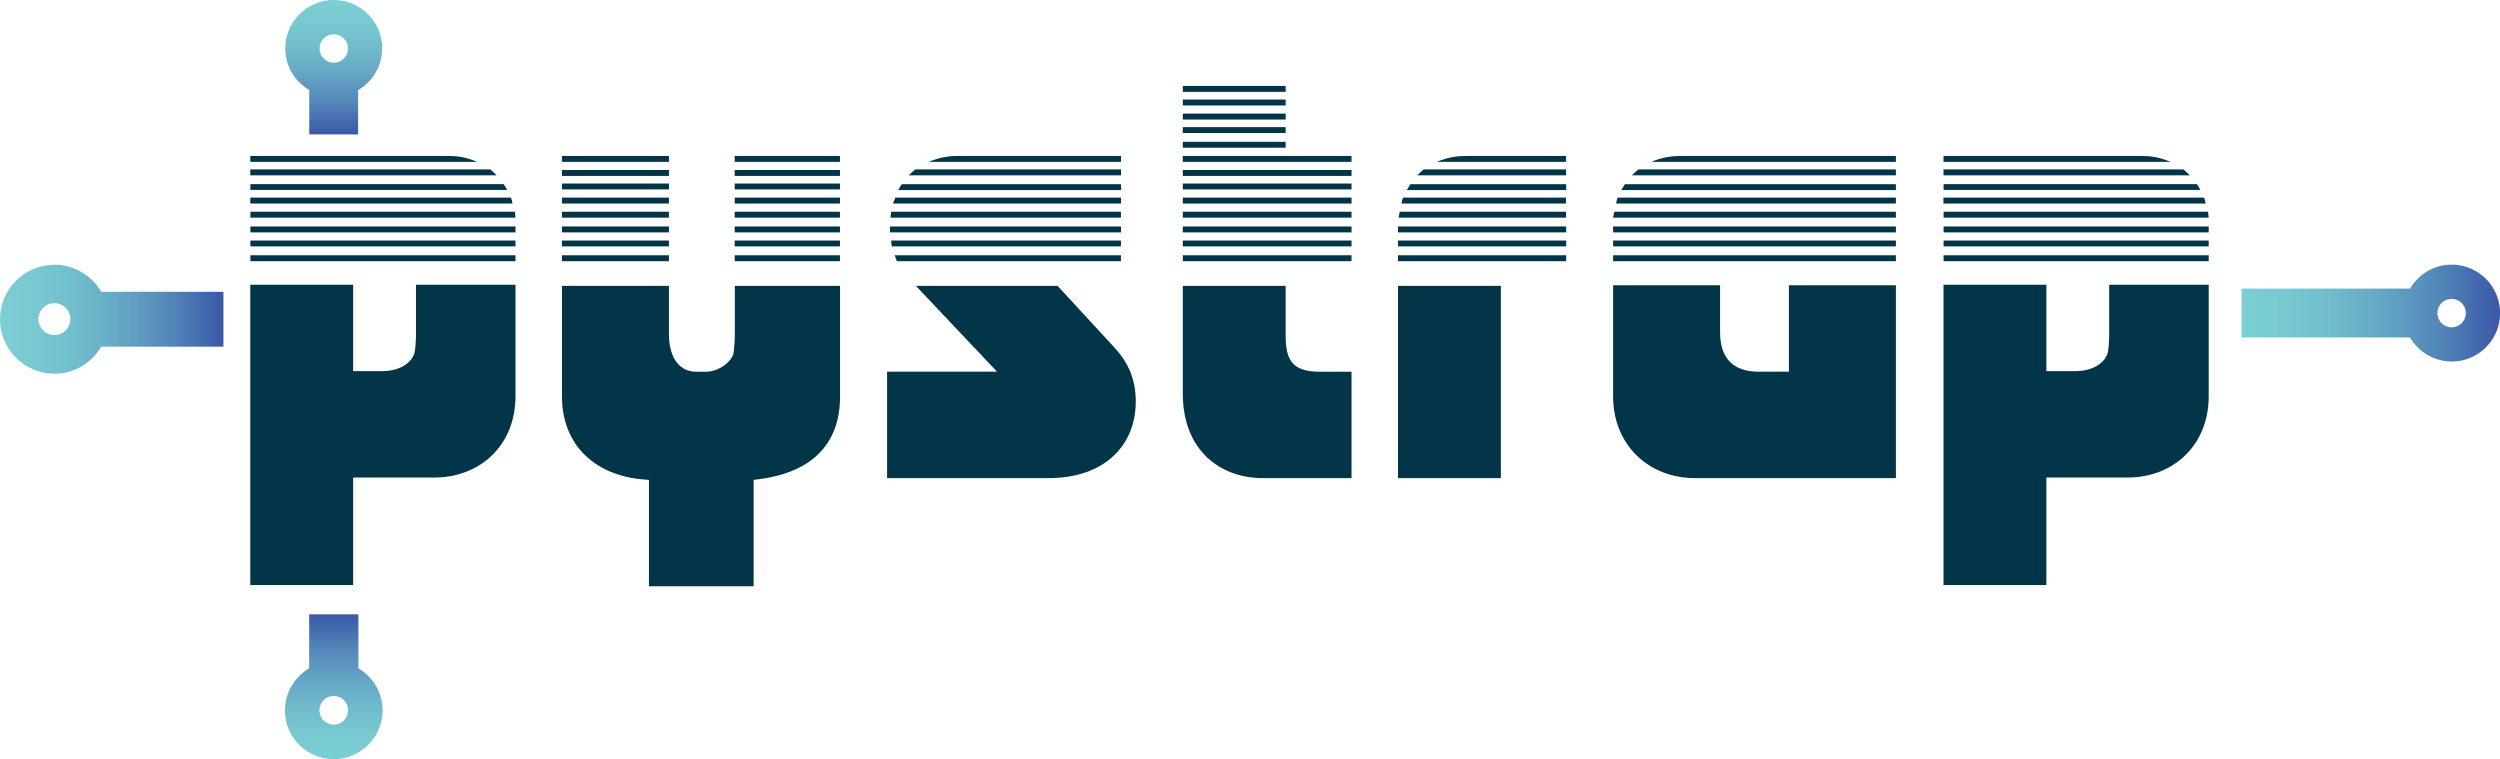 <?xml version="1.0" encoding="UTF-8"?> <svg xmlns="http://www.w3.org/2000/svg" xmlns:xlink="http://www.w3.org/1999/xlink" id="Layer_2" data-name="Layer 2" viewBox="0 0 261.5 79.41"><defs><style> .cls-1 { fill: url(#linear-gradient-2); } .cls-2 { fill: url(#linear-gradient-4); } .cls-3 { fill: url(#linear-gradient-3); } .cls-4 { fill: #033549; } .cls-5 { fill: url(#linear-gradient); } </style><linearGradient id="linear-gradient" x1="34.91" y1="0" x2="34.91" y2="14.05" gradientUnits="userSpaceOnUse"><stop offset="0" stop-color="#7bced3"></stop><stop offset=".17" stop-color="#78c9d1"></stop><stop offset=".36" stop-color="#70bbcc"></stop><stop offset=".56" stop-color="#64a4c4"></stop><stop offset=".77" stop-color="#5285b8"></stop><stop offset=".98" stop-color="#3c5ca9"></stop><stop offset="1" stop-color="#3a58a8"></stop></linearGradient><linearGradient id="linear-gradient-2" x1="0" y1="33.38" x2="23.37" y2="33.38" xlink:href="#linear-gradient"></linearGradient><linearGradient id="linear-gradient-3" x1="234.46" y1="32.75" x2="261.5" y2="32.75" xlink:href="#linear-gradient"></linearGradient><linearGradient id="linear-gradient-4" x1="34.91" y1="79.41" x2="34.91" y2="64.27" xlink:href="#linear-gradient"></linearGradient></defs><g id="Layer_1-2" data-name="Layer 1"><g><g><path class="cls-4" d="M26.18,16.31h20.54c.98,0,1.84.06,3.2.62h-23.74v-.62ZM26.18,17.72h25.09c.18.12.55.49.68.62h-25.77v-.62ZM52.69,19.26c.06.06.31.55.37.61h-26.87v-.61h26.5ZM53.43,20.67c.06.06.18.55.18.62h-27.43v-.62h27.24ZM53.86,22.15l.06.62h-27.73v-.62h27.67ZM53.92,23.69v.62h-27.73v-.62h27.73ZM53.92,25.16v.61h-27.73v-.61h27.73ZM53.92,26.7v.62h-27.73v-.62h27.73ZM53.92,29.78v11.68c0,5.1-3.69,8.49-8.49,8.49h-8.49v11.25h-10.76v-31.42h10.76v9.04h3.01c2.21,0,3.32-1.17,3.44-2.09.06-.31.12-1.11.12-1.54v-5.41h10.39Z"></path><path class="cls-4" d="M69.97,16.31v.62h-11.19v-.62h11.19ZM69.97,17.78v.62h-11.19v-.62h11.19ZM69.97,19.2v.61h-11.19v-.61h11.19ZM69.97,20.67v.62h-11.19v-.62h11.19ZM69.97,22.15v.62h-11.19v-.62h11.19ZM69.97,23.69v.62h-11.19v-.62h11.19ZM69.97,25.16v.61h-11.19v-.61h11.19ZM69.97,26.7v.62h-11.19v-.62h11.19ZM58.78,29.9h11.19v4.98c0,2.89,1.35,4,2.83,4h1.05c1.48,0,2.83-1.23,2.89-2.03.06-.43.12-1.23.12-1.78v-5.17h11.01v11.56c0,5.04-3.01,8.12-9.04,8.73v11.13h-10.95v-11.13c-5.6-.25-9.1-3.63-9.1-8.73v-11.56ZM87.86,16.31v.62h-11.01v-.62h11.01ZM87.86,17.78v.62h-11.01v-.62h11.01ZM87.86,19.2v.61h-11.01v-.61h11.01ZM87.86,20.67v.62h-11.01v-.62h11.01ZM87.86,22.15v.62h-11.01v-.62h11.01ZM87.86,23.69v.62h-11.01v-.62h11.01ZM87.86,25.16v.61h-11.01v-.61h11.01ZM87.86,26.7v.62h-11.01v-.62h11.01Z"></path><path class="cls-4" d="M95.8,29.9h14.82l5.9,6.4c1.6,1.72,2.28,3.5,2.28,5.72,0,4.55-3.26,7.99-9.1,7.99h-16.91v-11.13h11.5l-8.49-8.98ZM93.09,23.69h24.17v.62h-24.17v-.62ZM93.21,22.15h24.04v.62h-24.1l.06-.62ZM93.21,25.16h24.04v.61h-23.98l-.06-.61ZM93.4,21.29c0-.06.25-.55.25-.62h23.61v.62h-23.86ZM93.83,27.32c-.06-.06-.18-.49-.25-.62h23.67v.62h-23.43ZM93.95,19.88c.06-.06.31-.55.37-.61h22.94v.61h-23.31ZM117.26,17.72v.62h-22.2c.12-.12.49-.49.68-.62h21.52ZM117.26,16.31v.62h-20.11c1.35-.55,2.21-.62,3.2-.62h16.91Z"></path><path class="cls-4" d="M123.72,8.99h10.76v.62h-10.76v-.62ZM123.72,10.41h10.76v.62h-10.76v-.62ZM123.72,11.88h10.76v.62h-10.76v-.62ZM123.72,13.3h10.76v.61h-10.76v-.61ZM123.72,14.83h10.76v.62h-10.76v-.62ZM141.37,16.31v.62h-17.65v-.62h17.65ZM141.37,17.78v.62h-17.65v-.62h17.65ZM141.37,19.2v.61h-17.65v-.61h17.65ZM141.37,20.67v.62h-17.65v-.62h17.65ZM141.37,22.15v.62h-17.65v-.62h17.65ZM141.37,23.69v.62h-17.65v-.62h17.65ZM141.37,25.16v.61h-17.65v-.61h17.65ZM141.37,26.7v.62h-17.65v-.62h17.65ZM123.72,29.9h10.76v5.23c0,2.58.74,3.75,3.57,3.75h3.32v11.13h-9.29c-4.43,0-8.36-2.89-8.36-8.85v-11.25Z"></path><path class="cls-4" d="M146.23,23.69h17.59v.62h-17.59v-.62ZM146.23,25.16h17.59v.61h-17.59v-.61ZM146.23,26.7h17.59v.62h-17.59v-.62ZM146.23,29.9h10.76v20.11h-10.76v-20.11ZM146.29,22.77c0-.06.12-.55.12-.62h17.4v.62h-17.53ZM146.59,21.29c0-.06.12-.55.18-.62h17.03v.62h-17.22ZM147.15,19.88c.06-.06.31-.55.37-.61h16.3v.61h-16.67ZM163.81,17.72v.62h-15.56c.12-.12.49-.49.68-.62h14.88ZM163.81,16.31v.62h-13.53c1.35-.55,2.28-.62,3.26-.62h10.27Z"></path><path class="cls-4" d="M168.73,22.77c0-.06.12-.55.12-.62h29.46v.62h-29.58ZM168.73,23.69h29.58v.62h-29.58v-.62ZM168.73,25.16h29.58v.61h-29.58v-.61ZM168.73,26.7h29.58v.62h-29.58v-.62ZM179.92,29.84v4.92c0,2.71,1.35,4.12,4.06,4.12h3.14v-9.04h11.19v20.17h-21.03c-4.8,0-8.55-3.44-8.55-8.55v-11.62h11.19ZM169.04,21.29c0-.06.12-.55.18-.62h29.09v.62h-29.27ZM169.59,19.88c.06-.06.31-.55.37-.61h28.35v.61h-28.72ZM198.31,17.72v.62h-27.61c.12-.12.49-.49.68-.62h26.93ZM198.31,16.31v.62h-25.58c1.17-.49,2.09-.62,3.26-.62h22.32Z"></path><path class="cls-4" d="M203.29,16.31h20.54c.98,0,1.84.06,3.2.62h-23.74v-.62ZM203.29,17.72h25.09c.18.12.55.49.68.62h-25.77v-.62ZM229.8,19.26c.06.06.31.55.37.61h-26.87v-.61h26.5ZM230.53,20.67c.06.06.18.55.18.62h-27.43v-.62h27.24ZM230.97,22.15l.06.62h-27.73v-.62h27.67ZM231.03,23.69v.62h-27.73v-.62h27.73ZM231.03,25.16v.61h-27.73v-.61h27.73ZM231.03,26.7v.62h-27.73v-.62h27.73ZM231.03,29.78v11.68c0,5.1-3.69,8.49-8.49,8.49h-8.49v11.25h-10.76v-31.42h10.76v9.04h3.01c2.21,0,3.32-1.17,3.44-2.09.06-.31.12-1.11.12-1.54v-5.41h10.39Z"></path></g><path class="cls-5" d="M39.98,5.07c0-2.8-2.27-5.07-5.07-5.07s-5.07,2.27-5.07,5.07c0,1.86,1.02,3.47,2.51,4.35v4.64h5.11v-4.64c1.5-.88,2.51-2.49,2.51-4.35ZM34.91,3.58c.82,0,1.49.67,1.49,1.49s-.67,1.49-1.49,1.49-1.49-.67-1.49-1.49.67-1.49,1.49-1.49Z"></path><path class="cls-1" d="M5.7,27.69c-3.15,0-5.7,2.55-5.7,5.7s2.55,5.7,5.7,5.7c2.09,0,3.9-1.14,4.89-2.83h12.78v-5.74h-12.78c-.99-1.68-2.8-2.83-4.89-2.83ZM4.02,33.38c0-.92.75-1.67,1.67-1.67s1.67.75,1.67,1.67-.75,1.67-1.67,1.67-1.67-.75-1.67-1.67Z"></path><path class="cls-3" d="M256.44,37.82c2.8,0,5.07-2.27,5.07-5.07s-2.27-5.07-5.07-5.07c-1.86,0-3.47,1.02-4.35,2.51h-17.63v5.11h17.63c.88,1.5,2.49,2.51,4.35,2.51ZM257.93,32.75c0,.82-.67,1.49-1.49,1.49s-1.49-.67-1.49-1.49.67-1.49,1.49-1.49,1.49.67,1.49,1.49Z"></path><path class="cls-2" d="M29.8,74.3c0,2.82,2.29,5.11,5.11,5.11s5.11-2.29,5.11-5.11c0-1.88-1.02-3.5-2.53-4.39v-5.65h-5.15v5.65c-1.51.89-2.53,2.51-2.53,4.39ZM34.91,75.8c-.83,0-1.5-.67-1.5-1.5s.67-1.5,1.5-1.5,1.5.67,1.5,1.5-.67,1.5-1.5,1.5Z"></path></g></g></svg> 